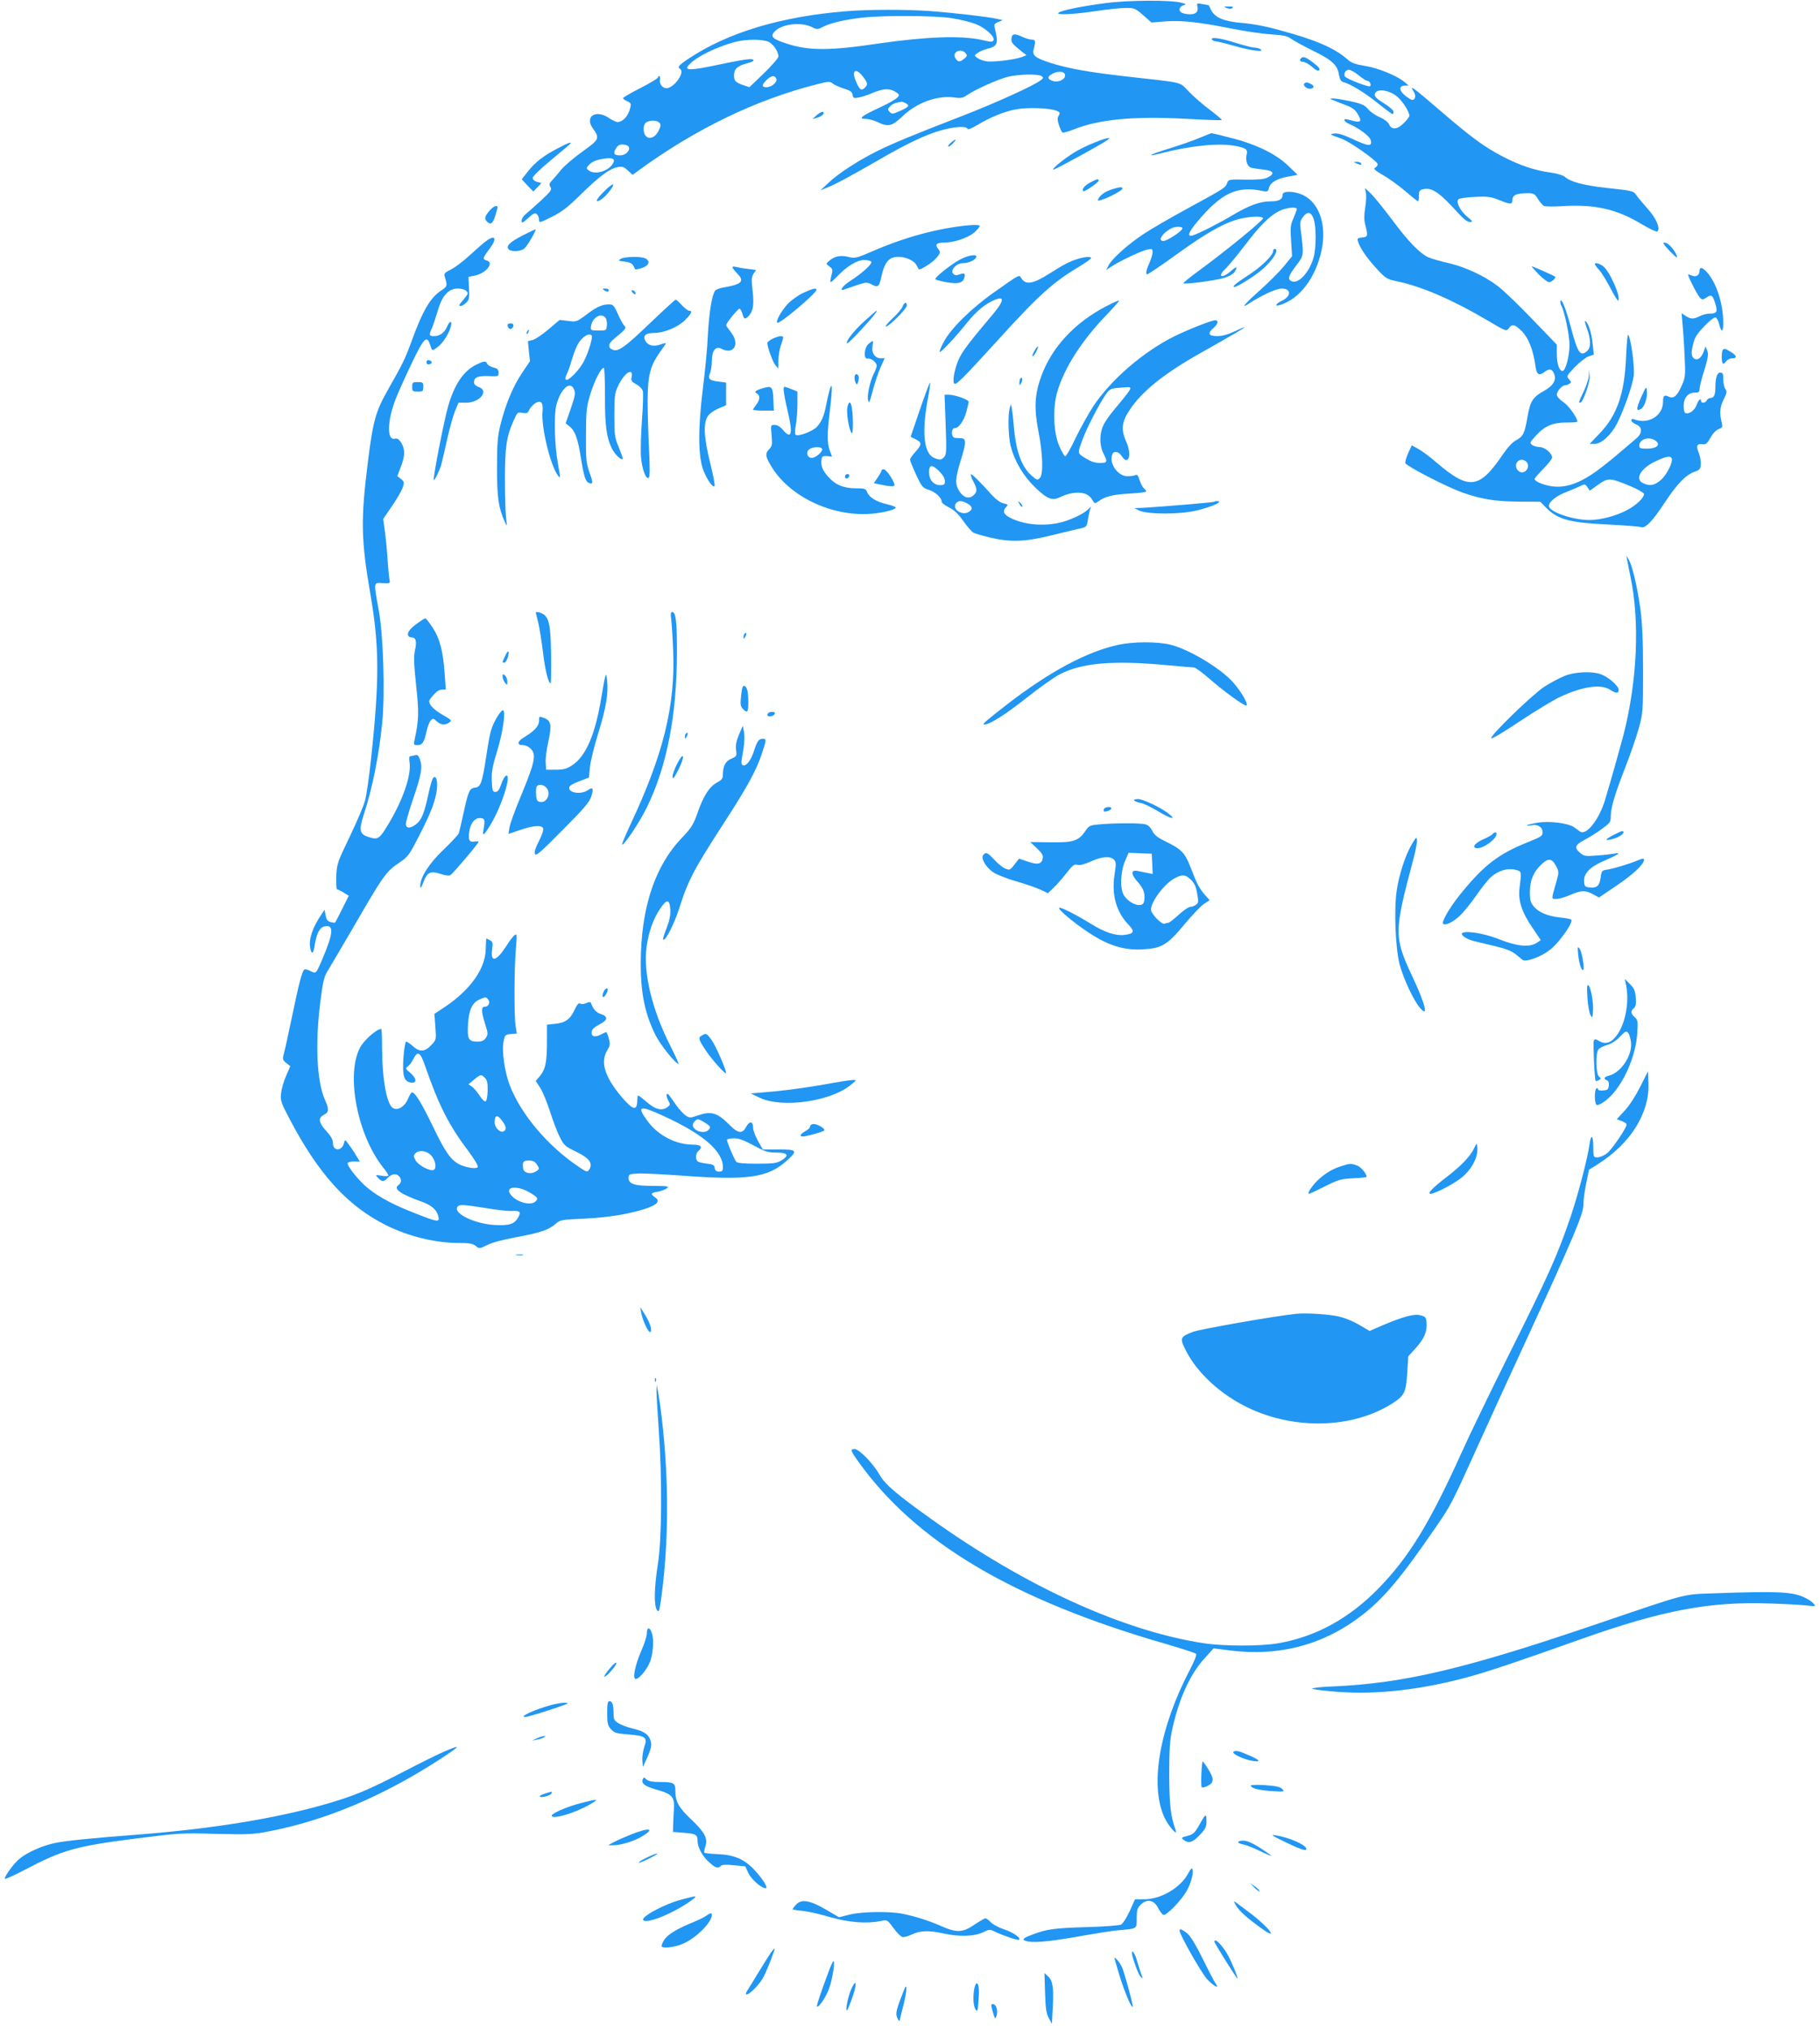 <?xml version="1.0" standalone="no"?>
<!DOCTYPE svg PUBLIC "-//W3C//DTD SVG 20010904//EN"
 "http://www.w3.org/TR/2001/REC-SVG-20010904/DTD/svg10.dtd">
<svg version="1.0" xmlns="http://www.w3.org/2000/svg"
 width="1148pt" height="1280pt" viewBox="0 0 1148 1280"
 preserveAspectRatio="xMidYMid meet">
<g transform="translate(0,1280) scale(0.1,-0.1)"
fill="#2196f3" stroke="none">
<path d="M6970 12780 c-151 -20 -278 -46 -294 -61 -17 -15 96 -10 236 11 73
11 159 20 190 20 54 0 60 -3 109 -46 l52 -46 86 7 c104 8 218 -5 422 -46 85
-17 197 -33 249 -36 78 -5 100 -10 126 -29 17 -12 79 -46 138 -75 118 -57 153
-90 162 -151 5 -30 13 -42 28 -46 45 -12 132 -65 216 -132 48 -39 91 -70 94
-70 3 0 6 7 6 15 0 9 -27 33 -60 53 -45 28 -60 42 -58 57 6 40 90 30 144 -17
33 -29 74 -94 74 -118 0 -6 -15 -27 -34 -45 -41 -43 -78 -46 -94 -10 -7 16
-30 33 -59 46 -27 11 -60 34 -74 51 -21 25 -40 34 -110 49 -46 10 -95 18 -109
18 -23 0 -23 -1 -5 -9 11 -5 46 -19 78 -31 43 -15 64 -30 78 -53 35 -58 26
-64 -58 -40 -37 10 -27 -14 12 -30 54 -23 123 -74 130 -97 14 -44 -11 -44
-104 0 -64 30 -99 41 -123 39 -35 -4 -34 -5 44 -33 54 -19 228 -142 228 -161
0 -7 -7 -17 -16 -22 -12 -7 -1 -17 52 -48 37 -21 100 -67 140 -101 40 -35 76
-63 79 -63 3 0 5 16 5 35 0 28 4 36 24 41 57 14 102 -16 223 -149 34 -38 59
-57 74 -57 21 0 20 3 -15 32 -44 36 -74 94 -57 111 6 6 53 13 104 15 83 4 101
1 157 -21 67 -28 80 -27 80 2 0 26 19 39 65 41 67 4 75 1 96 -35 12 -20 29
-39 38 -44 9 -4 63 -5 121 -1 203 12 341 -20 497 -115 49 -29 92 -49 97 -45
20 20 -6 82 -61 143 -30 34 -62 72 -70 84 -19 29 -23 30 -192 48 -142 16 -226
38 -261 70 -10 9 -49 21 -86 26 -103 14 -195 45 -302 100 -115 59 -199 120
-401 294 -169 145 -192 162 -166 121 18 -27 14 -56 -7 -56 -7 0 -28 13 -47 29
-38 31 -37 61 1 61 l23 1 -25 21 c-48 40 -166 89 -249 102 -65 11 -87 19 -115
44 -79 69 -196 120 -418 180 -92 26 -178 42 -241 47 -113 9 -173 33 -197 80
-8 17 -15 31 -15 31 0 1 -17 5 -39 8 -37 7 -38 6 -33 -15 8 -30 -9 -49 -42
-49 -45 0 -71 11 -71 30 0 10 10 22 23 26 21 7 21 8 -8 16 -63 19 -334 18
-485 -2z m1600 -455 c23 -19 48 -35 55 -35 15 0 28 -27 16 -34 -11 -7 -155 50
-159 63 -7 20 7 41 27 41 10 0 38 -16 61 -35z"/>
<path d="M7739 12749 c16 -6 28 -6 35 1 7 7 -1 10 -24 9 -33 0 -34 -1 -11 -10z"/>
<path d="M5335 12729 c-406 -33 -741 -133 -987 -296 -67 -44 -77 -56 -58 -68
30 -18 -26 -105 -76 -120 -29 -8 -57 21 -51 52 2 12 0 23 -4 23 -5 0 -9 -4 -9
-9 0 -5 -49 -35 -110 -66 -60 -31 -110 -59 -110 -64 0 -4 11 -13 25 -19 28
-13 29 -16 14 -63 -13 -38 -45 -68 -72 -69 -10 0 -35 11 -55 25 -83 57 -156
11 -103 -64 45 -63 42 -71 -65 -147 -53 -38 -113 -89 -133 -113 -20 -25 -46
-55 -58 -68 -19 -20 -21 -27 -11 -43 11 -16 3 -27 -61 -86 -40 -37 -84 -76
-97 -86 -13 -11 -24 -29 -24 -40 0 -18 5 -16 41 16 32 30 43 35 55 25 8 -6 14
-22 14 -34 0 -22 2 -22 80 17 65 32 102 61 186 144 117 114 179 160 231 170
29 5 39 2 63 -21 l30 -28 37 27 c362 264 741 447 1128 545 70 18 81 18 96 5 9
-8 40 -22 70 -32 43 -13 55 -22 57 -40 3 -21 7 -23 38 -17 19 3 55 15 79 25
69 30 108 34 144 16 17 -9 31 -20 31 -25 0 -16 -37 -40 -131 -84 -108 -50
-127 -67 -77 -67 18 -1 51 -9 73 -20 67 -32 91 -27 156 35 92 88 221 135 330
120 40 -6 53 -3 79 15 46 33 190 98 255 115 67 17 192 20 215 5 13 -9 12 -13
-5 -26 -43 -34 -290 -146 -505 -229 -307 -119 -429 -169 -535 -222 -116 -59
-237 -137 -300 -197 l-50 -47 38 16 c53 20 154 75 326 174 180 105 305 164
401 190 83 23 156 27 162 9 3 -8 25 1 64 24 80 48 166 84 241 98 70 14 212 9
256 -8 24 -10 26 -14 15 -31 -9 -15 -9 -28 2 -61 7 -22 17 -43 22 -46 4 -3 37
6 72 20 158 63 374 84 699 67 126 -7 231 -11 233 -8 3 2 -30 31 -73 63 -43 32
-103 84 -133 115 -63 65 -24 55 -380 95 -251 28 -378 51 -493 87 -100 32 -118
48 -106 90 13 47 11 57 -13 57 -13 0 -43 9 -67 21 -47 21 -61 15 -61 -23 0
-18 8 -27 65 -73 l30 -23 -30 -12 c-46 -17 -186 -34 -226 -26 -20 3 -44 13
-55 21 -19 15 -19 15 1 30 11 9 39 21 62 27 66 16 72 33 48 130 -6 24 -3 29
21 39 l29 12 -35 8 c-57 13 -276 38 -420 49 -154 11 -389 11 -535 -1z m671
-44 c50 -8 116 -24 147 -36 60 -23 123 -79 114 -102 -5 -13 -14 -13 -74 1
-128 29 -349 21 -648 -22 -314 -47 -441 -47 -583 -1 -88 28 -105 44 -77 75 45
50 171 64 241 27 26 -14 32 -13 66 4 48 25 143 46 249 58 143 15 464 13 565
-4z m-1156 -150 c30 -16 60 -61 60 -91 0 -10 -41 -57 -91 -106 l-92 -88 -36
12 c-52 18 -61 27 -61 63 0 40 22 60 83 76 32 8 45 15 38 22 -10 10 -58 3
-282 -44 -59 -12 -115 -19 -124 -15 -16 6 -16 9 6 32 44 47 169 108 284 139
69 19 179 19 215 0z m1241 -71 c11 -14 10 -19 -10 -35 -26 -22 -40 -21 -54 3
-25 39 34 68 64 32z m-647 -148 c30 -40 32 -49 10 -70 -21 -21 -32 -13 -55 41
-30 70 -1 89 45 29z m1274 12 c5 -26 -38 -49 -73 -40 -39 11 -42 28 -8 46 35
20 77 17 81 -6z m-1821 -25 c8 -21 -30 -53 -63 -53 -31 0 -30 14 1 45 28 29
53 32 62 8z m814 -153 c29 -16 24 -23 -32 -49 -47 -21 -53 -22 -67 -7 -14 14
-14 17 2 35 10 11 30 22 45 24 14 2 27 5 29 6 2 0 12 -4 23 -9z m-1551 -125
c10 -12 8 -22 -7 -52 -33 -63 -93 -54 -93 13 0 21 6 37 18 43 25 15 68 13 82
-4z m-192 -156 c4 -24 -25 -49 -58 -49 -38 0 -45 13 -24 45 13 20 24 25 48 23
19 -2 32 -9 34 -19z m-104 -104 c-30 -46 -111 -69 -149 -41 -17 12 -17 16 -5
30 20 25 47 37 99 45 58 9 76 -2 55 -34z"/>
<path d="M7645 12550 c3 -5 13 -10 20 -10 8 0 63 -13 122 -30 105 -30 195 -41
163 -20 -8 5 -26 10 -39 10 -13 0 -66 14 -118 30 -93 30 -160 39 -148 20z"/>
<path d="M8207 12433 c-13 -12 -7 -23 13 -23 10 0 35 -14 55 -31 25 -22 39
-29 46 -22 8 8 -4 22 -37 47 -46 36 -64 42 -77 29z"/>
<path d="M8227 12273 c-10 -10 13 -33 34 -33 26 0 33 17 10 29 -23 13 -35 14
-44 4z"/>
<path d="M5153 12075 l-28 -26 25 7 c32 8 55 29 42 38 -6 3 -23 -5 -39 -19z"/>
<path d="M7570 11932 c-36 -16 -122 -46 -192 -68 -129 -39 -160 -58 -51 -30
180 47 362 65 463 46 70 -13 82 -22 73 -57 -8 -32 4 -69 24 -79 10 -4 45 -10
78 -13 69 -7 80 -26 30 -51 -22 -11 -58 -14 -138 -13 -103 2 -108 1 -116 -20
-12 -32 -14 -33 -241 -157 -113 -61 -242 -136 -288 -167 -97 -64 -197 -154
-219 -196 l-15 -30 33 22 c53 35 190 100 227 107 29 6 32 4 32 -17 0 -13 -9
-44 -20 -68 -20 -43 -25 -71 -14 -71 7 0 75 46 216 147 143 103 252 166 334
193 70 24 175 31 181 14 4 -12 -236 -208 -415 -339 -51 -37 -90 -70 -88 -72 7
-8 198 17 253 33 30 8 59 24 68 36 26 38 17 42 -20 9 -59 -52 -90 -38 -34 15
17 16 71 81 120 145 98 129 157 187 218 218 40 21 111 29 111 12 0 -5 -10 -30
-21 -57 -19 -42 -21 -59 -15 -144 l6 -96 -53 -65 c-29 -35 -96 -102 -148 -148
-93 -83 -125 -120 -78 -90 83 55 179 99 213 99 63 0 62 -50 -2 -79 -36 -17
-44 -36 -9 -25 125 38 226 172 263 345 34 161 -15 302 -120 350 -55 25 -126
26 -126 1 0 -30 -22 -42 -77 -42 -65 0 -134 -25 -243 -90 -91 -54 -211 -114
-247 -125 -37 -10 -28 18 27 84 151 181 249 229 406 198 39 -8 42 -7 48 17 9
35 47 58 120 72 l61 11 -59 57 c-77 75 -205 137 -361 176 -64 17 -120 30 -124
30 -3 -1 -35 -13 -71 -28z m716 -512 c17 -49 17 -186 -1 -247 -27 -90 -91
-162 -134 -148 -32 10 -26 34 25 100 50 66 49 59 28 230 -5 42 -2 54 16 78 28
36 50 31 66 -13z m-828 -62 c-6 -19 -97 -78 -119 -78 -38 0 -10 47 46 78 28
16 78 15 73 0z"/>
<path d="M6904 11901 c-39 -15 -98 -44 -130 -64 -66 -41 -145 -106 -129 -107
11 0 298 157 338 185 34 23 1 18 -79 -14z"/>
<path d="M5999 11901 c-13 -11 -21 -22 -18 -25 3 -3 16 5 29 19 28 30 22 33
-11 6z"/>
<path d="M3523 11867 c-92 -47 -146 -89 -192 -147 l-40 -51 36 -39 37 -38 25
26 26 27 -27 8 c-17 4 -28 15 -28 25 0 10 50 58 120 116 66 54 120 100 120
102 0 9 -18 2 -77 -29z"/>
<path d="M8555 11770 c28 -12 37 -12 30 0 -3 6 -16 10 -28 9 -21 0 -21 -1 -2
-9z"/>
<path d="M6877 11649 c-36 -19 -56 -44 -44 -55 6 -7 97 55 97 67 0 13 -10 11
-53 -12z"/>
<path d="M3809 11591 c-53 -52 -60 -77 -15 -48 31 21 81 85 73 94 -4 3 -30
-17 -58 -46z"/>
<path d="M7021 11608 c-42 -12 -79 -35 -91 -59 -9 -16 -7 -17 18 -10 43 13
132 60 132 71 0 12 -13 12 -59 -2z"/>
<path d="M8616 11583 c3 -18 1 -60 -5 -95 -7 -44 -7 -75 0 -103 19 -73 17 -80
-19 -83 -29 -3 -32 -6 -26 -25 12 -41 54 -102 116 -170 60 -65 66 -68 133 -82
155 -33 347 -116 566 -245 119 -71 121 -71 136 -51 20 30 38 26 82 -18 42 -42
72 -118 86 -218 7 -57 22 -66 59 -38 28 21 45 19 57 -9 19 -41 -1 -77 -61
-111 -72 -40 -88 -65 -105 -165 -18 -103 -27 -123 -72 -147 -22 -11 -54 -46
-84 -90 -148 -218 -212 -226 -415 -53 -41 36 -94 75 -117 88 l-42 23 -23 -50
c-12 -27 -20 -55 -17 -63 8 -19 258 -148 355 -183 125 -44 205 -57 355 -59
l141 -1 38 -39 c75 -74 147 -93 400 -105 100 -5 188 -12 197 -16 27 -10 74 39
153 160 78 117 131 171 187 190 28 10 35 17 37 44 2 18 -4 51 -12 73 -19 46
-14 60 22 56 22 -3 30 4 51 41 14 26 35 48 51 54 25 10 27 13 19 46 -14 59
-10 95 14 143 20 39 21 49 10 64 -7 10 -13 37 -13 61 0 35 -3 43 -19 43 -20 0
-31 -34 -31 -95 0 -46 -9 -65 -30 -65 -10 0 -20 -7 -24 -15 -6 -17 -36 -21
-36 -5 0 23 -17 8 -29 -26 -12 -34 -52 -61 -72 -48 -5 3 -9 22 -9 43 0 51 27
84 68 84 26 0 32 4 32 22 0 13 13 66 30 119 24 79 27 101 19 124 l-11 27 -12
-33 c-14 -41 -41 -59 -62 -42 -17 15 -18 37 -2 98 8 34 26 61 69 105 31 33 63
57 70 55 7 -2 17 -20 22 -39 15 -60 27 -57 27 6 -1 121 -44 253 -103 318 -30
32 -47 35 -47 8 0 -26 -21 -40 -45 -30 -11 4 -23 8 -26 8 -9 1 57 -130 74
-147 14 -14 18 -13 42 2 31 20 37 16 55 -40 15 -51 10 -62 -34 -62 -18 0 -47
-7 -64 -16 -39 -20 -56 -20 -89 1 l-26 17 6 -69 c4 -39 10 -128 13 -200 6
-120 5 -134 -16 -182 -29 -69 -52 -90 -84 -75 -29 13 -36 7 -36 -32 0 -89 -93
-145 -182 -111 -12 5 -18 2 -18 -7 0 -7 14 -19 30 -25 40 -15 41 -54 3 -87
-147 -126 -190 -162 -256 -210 -94 -67 -168 -96 -245 -96 -57 0 -142 29 -142
49 0 5 25 34 55 64 30 30 55 62 55 71 0 27 -46 66 -78 66 -15 0 -36 6 -47 13
-17 13 -16 16 20 56 58 64 106 85 193 86 39 0 72 2 72 5 -2 27 -54 100 -88
123 -25 17 -42 36 -42 48 0 21 33 59 53 59 6 0 19 4 27 10 12 7 12 11 -3 28
-17 19 -16 21 36 76 30 31 69 61 87 68 l33 11 -7 67 c-6 68 -27 133 -46 145
-6 4 -1 -17 10 -47 25 -67 26 -120 2 -141 -44 -40 -60 -16 -106 158 -27 102
-56 176 -63 158 -2 -7 0 -21 6 -32 20 -37 51 -186 51 -247 0 -70 -25 -164 -44
-164 -21 0 -36 46 -36 108 l0 58 -155 161 c-85 89 -183 183 -218 209 -85 65
-205 120 -312 145 -49 11 -105 27 -123 35 -54 23 -129 100 -232 239 -54 72
-114 146 -134 165 l-36 34 6 -31z m1833 -1568 c25 -24 -4 -45 -60 -45 -42 0
-49 3 -49 19 0 45 72 62 109 26z m95 -104 c12 -19 -27 -101 -65 -136 -41 -37
-70 -43 -114 -23 -56 25 -17 94 79 139 63 30 91 35 100 20z m-914 -26 c26 -32
-13 -81 -47 -59 -35 22 -23 74 17 74 10 0 23 -7 30 -15z m653 -151 c48 -20 87
-43 87 -50 0 -24 -49 -71 -108 -102 -68 -36 -165 -62 -237 -62 -106 0 -255 52
-255 89 0 27 50 66 116 90 30 12 68 28 84 36 26 13 29 13 43 -8 l15 -22 53 38
c64 45 73 44 202 -9z"/>
<path d="M3086 11469 c-29 -34 -32 -49 -14 -67 23 -23 37 -12 53 40 18 62 18
58 1 58 -8 0 -26 -14 -40 -31z"/>
<path d="M6100 11378 c-188 -19 -392 -74 -590 -160 -111 -48 -117 -49 -161
-38 -49 12 -88 3 -122 -28 -17 -15 -17 -17 5 -33 21 -16 22 -21 12 -58 -6 -23
-8 -41 -5 -41 4 0 25 19 46 41 59 61 122 99 166 99 21 0 41 -5 45 -11 8 -13
-58 -73 -133 -121 -50 -32 -74 -68 -35 -53 9 3 45 16 78 27 58 19 63 19 94 3
36 -19 45 -13 56 35 22 106 49 140 111 140 47 0 99 -24 114 -52 6 -12 13 -24
14 -26 7 -9 86 41 109 68 30 36 30 38 11 64 -19 25 -5 36 44 36 59 0 149 31
187 64 20 18 35 36 33 42 -2 6 -33 6 -79 2z"/>
<path d="M3297 11315 c-82 -42 -108 -68 -88 -88 17 -17 78 -13 99 6 19 17 77
116 70 120 -1 2 -38 -16 -81 -38z"/>
<path d="M3064 11278 c-16 -12 -62 -52 -102 -89 -40 -37 -93 -77 -118 -89 -38
-19 -45 -26 -39 -44 18 -59 18 -62 -23 -89 -68 -45 -117 -128 -188 -325 -40
-108 -54 -137 -145 -297 -79 -139 -96 -198 -128 -455 -46 -368 -44 -491 14
-830 59 -338 59 -552 4 -1060 -11 -102 -27 -212 -35 -245 -8 -33 -52 -136 -97
-230 -79 -165 -82 -173 -86 -252 -1 -46 1 -83 5 -83 5 0 24 -9 42 -20 l32 -20
-41 -82 c-23 -46 -43 -85 -45 -87 -2 -2 -14 -1 -28 3 -19 5 -27 15 -32 42 l-7
36 -19 -29 c-57 -83 -82 -159 -71 -213 8 -44 20 -37 28 18 11 71 30 110 59
118 65 16 61 -38 -15 -216 -36 -83 -36 -82 -70 -65 -16 9 -34 13 -39 10 -14
-8 -38 -101 -80 -307 -22 -104 -44 -206 -50 -226 -9 -33 -7 -38 16 -57 l25
-20 -26 -60 c-15 -33 -29 -83 -32 -110 -5 -46 -1 -59 52 -160 184 -351 365
-550 610 -673 143 -71 311 -112 461 -112 65 0 87 -4 105 -19 22 -18 24 -18 72
6 29 15 102 35 181 49 152 28 206 46 250 84 30 26 37 27 171 33 153 7 278 26
387 60 82 26 106 50 71 74 -32 22 -29 30 15 36 21 4 46 13 57 21 18 14 10 15
-85 16 -119 0 -155 12 -155 50 0 23 4 25 55 28 30 2 149 -4 265 -12 436 -33
560 -15 681 96 67 61 61 68 -55 68 l-100 0 -30 54 c-17 29 -31 68 -31 85 0 41
-24 41 -45 1 -22 -43 -52 -39 -105 16 -76 77 -115 88 -202 57 -44 -15 -48 -15
-73 1 -14 10 -41 38 -58 63 -18 25 -37 53 -44 62 -19 26 -26 5 -9 -28 16 -29
15 -31 -8 -47 -35 -22 -75 -11 -129 37 -25 21 -48 39 -51 39 -3 0 -6 -11 -6
-24 0 -76 -25 -72 -100 16 -107 128 -135 220 -89 294 17 29 19 38 9 74 -6 22
-13 40 -16 40 -3 0 -19 -7 -35 -16 -38 -19 -61 -12 -57 18 2 16 18 30 48 46
54 27 58 50 10 66 -30 10 -49 31 -63 71 -2 6 -13 6 -29 -2 -14 -6 -31 -8 -38
-3 -10 6 -20 -5 -36 -40 -27 -59 -59 -82 -125 -88 l-49 -5 0 -111 c0 -126 -10
-173 -46 -215 l-25 -29 30 -46 c16 -26 43 -92 61 -149 18 -56 45 -128 61 -159
26 -52 34 -59 102 -92 80 -38 106 -70 87 -107 -14 -25 -17 -25 -75 15 -191
130 -355 323 -428 506 -33 84 -53 219 -41 280 9 43 11 45 47 48 l37 3 -7 42
c-11 57 -10 369 1 492 8 94 7 99 -10 85 -9 -8 -32 -37 -49 -65 -64 -100 -102
-110 -91 -24 6 41 4 49 -13 58 -11 6 -21 11 -23 11 -2 0 -3 -29 -4 -64 -1
-124 -96 -258 -256 -366 l-68 -45 6 -81 c6 -79 6 -82 -22 -112 -43 -47 -74
-50 -117 -13 -19 17 -39 31 -45 31 -5 0 -13 -44 -17 -99 -8 -117 3 -154 48
-159 38 -5 36 26 -5 61 -31 26 -32 28 -15 41 11 8 26 29 35 48 27 53 44 42 74
-47 84 -243 150 -374 270 -532 39 -52 66 -98 62 -104 -8 -14 -75 -4 -117 17
-55 29 -88 77 -164 234 -73 152 -115 220 -134 220 -5 0 -16 -18 -25 -40 -20
-49 -63 -76 -94 -60 -40 21 -69 178 -70 378 0 67 -2 122 -5 122 -30 0 -111
-72 -135 -120 -89 -171 -15 -550 146 -753 19 -23 34 -46 34 -51 0 -5 -19 -6
-42 -2 -42 7 -42 7 -23 -14 23 -25 37 -25 59 -1 24 26 53 32 71 14 20 -19 19
-43 -2 -58 -33 -24 10 -55 148 -105 62 -22 94 -51 104 -92 10 -39 -4 -37 -143
18 -135 52 -226 100 -297 156 -56 43 -138 145 -132 162 2 6 20 10 41 10 l36
-1 -22 36 c-11 20 -33 52 -47 71 -25 34 -25 34 -31 11 -12 -53 -70 -54 -70 -1
0 22 -12 43 -40 74 -50 54 -55 85 -18 104 33 16 35 34 8 94 -52 118 -63 353
-30 615 18 142 24 163 52 208 17 28 86 145 153 260 194 335 209 357 295 415
55 37 62 48 125 171 76 149 103 221 111 293 6 57 -8 93 -26 66 -5 -8 -17 -49
-26 -90 -26 -123 -43 -168 -75 -195 -39 -32 -69 -33 -69 -1 0 12 20 81 44 152
53 156 62 202 46 250 -10 30 -16 35 -34 30 -11 -3 -25 -6 -30 -6 -5 0 -6 -16
-3 -36 13 -80 -39 -234 -131 -388 -58 -97 -67 -104 -122 -87 -62 18 -68 42
-37 138 55 167 97 375 118 586 18 184 7 551 -22 707 -33 183 -34 176 25 172
45 -2 48 -1 43 20 -3 13 -8 68 -12 123 -3 55 -11 136 -17 181 l-11 81 56 82
c31 45 61 97 67 116 11 32 10 37 -11 54 l-23 18 22 58 c27 70 28 110 3 152
-15 23 -25 30 -40 26 -53 -14 -49 117 8 259 16 40 61 140 100 221 75 157 94
175 114 112 13 -40 12 -40 46 -15 33 23 75 88 85 133 9 37 -8 35 -24 -3 -16
-38 -46 -60 -82 -60 -32 0 -34 7 -13 52 8 18 24 67 36 108 27 95 68 140 126
140 36 0 63 -13 63 -32 0 -4 -14 -23 -31 -43 -23 -26 -27 -35 -15 -35 9 0 25
9 37 21 18 18 21 30 17 92 l-3 71 41 8 c71 15 123 82 74 95 -28 7 -25 17 15
70 53 69 41 98 -21 51z m15 -4782 c15 -18 3 -46 -20 -46 -25 0 -24 -27 1 -109
19 -58 19 -66 5 -87 -12 -18 -25 -24 -54 -24 -56 0 -64 16 -59 108 5 91 27
138 71 157 40 18 42 18 56 1z m-20 -495 c14 -14 18 -32 17 -82 -1 -37 -7 -64
-13 -66 -7 -3 -23 14 -37 35 -14 22 -35 48 -48 57 l-23 16 35 29 c42 35 45 35
69 11z m1124 -239 c254 -116 377 -223 377 -325 0 -22 -5 -27 -24 -27 -18 0
-25 6 -28 23 -2 18 -11 23 -48 27 -25 3 -51 9 -57 13 -18 11 -16 52 2 67 30
25 17 40 -33 40 -107 0 -217 56 -284 144 -75 101 -57 108 95 38z m-1015 -32
c26 -34 28 -58 7 -67 -23 -8 -55 26 -55 57 0 48 17 52 48 10z m1278 -11 c37
-23 40 -29 22 -47 -27 -27 -98 -4 -98 32 0 14 20 36 33 36 5 0 25 -9 43 -21z
m308 -144 c73 -40 91 -45 145 -45 71 0 82 -18 29 -50 -28 -17 -51 -20 -155
-20 -86 0 -124 4 -130 13 -19 30 -61 132 -57 139 3 4 23 8 46 8 29 0 63 -13
122 -45z m-2040 -57 c29 -27 43 -80 24 -96 -18 -15 -99 26 -117 60 -13 22 -13
29 -2 42 19 23 66 20 95 -6z m673 -64 c16 -25 16 -27 -2 -40 -33 -24 -81 -15
-85 16 -6 41 0 50 35 50 26 0 39 -6 52 -26z m-49 -174 c55 -32 59 -39 40 -58
-28 -28 -112 -8 -152 37 -49 54 28 69 112 21z m-273 -100 c69 -12 143 -20 165
-18 50 2 58 -6 39 -40 -24 -43 -55 -53 -144 -49 -123 6 -258 68 -242 110 8 22
30 21 182 -3z"/>
<path d="M10528 11221 c50 -52 61 -58 42 -19 -20 37 -52 68 -71 68 -13 0 -5
-13 29 -49z"/>
<path d="M8030 11215 c0 -26 -73 -97 -156 -151 -75 -48 -106 -74 -88 -74 18 0
124 66 173 108 70 59 114 132 81 132 -5 0 -10 -7 -10 -15z"/>
<path d="M6052 11161 c-56 -31 -152 -107 -152 -121 0 -5 31 -13 69 -20 76 -13
105 -5 114 29 7 27 0 31 -31 20 -19 -7 -29 -6 -39 4 -22 21 19 67 60 67 36 0
78 19 85 38 7 22 -51 13 -106 -17z"/>
<path d="M3915 11167 c-18 -11 -16 -12 24 -17 30 -3 47 -11 55 -25 6 -11 12
-22 13 -24 2 -2 21 2 43 9 44 15 54 42 21 60 -27 14 -131 12 -156 -3z"/>
<path d="M6795 11166 c-50 -16 -88 -36 -173 -90 -106 -68 -154 -76 -181 -29
-12 22 -10 23 -171 -91 -144 -101 -273 -229 -318 -314 -18 -34 -29 -62 -24
-62 12 0 102 97 174 187 57 71 114 118 176 143 64 25 54 -12 -30 -110 -122
-144 -171 -208 -194 -253 -27 -53 -47 -138 -37 -163 8 -21 45 16 273 266 261
288 350 368 518 469 45 27 78 51 75 55 -9 9 -43 6 -88 -8z"/>
<path d="M10060 11134 c0 -4 12 -21 28 -38 15 -17 47 -69 71 -115 23 -45 45
-80 48 -77 20 19 -52 183 -95 217 -24 18 -52 25 -52 13z"/>
<path d="M4620 11114 c0 -4 14 -22 30 -39 49 -50 30 -69 -91 -89 -21 -4 -42
-12 -48 -19 -20 -25 -39 -142 -46 -282 -3 -77 -18 -230 -32 -340 -31 -251 -30
-428 5 -515 24 -59 58 -107 69 -96 4 4 -8 68 -27 144 -40 160 -45 252 -16 296
10 16 40 38 67 49 l49 21 0 72 0 71 -46 6 c-58 6 -71 18 -56 52 7 14 12 50 12
79 0 63 24 95 59 77 79 -43 121 29 61 104 -16 21 -30 41 -30 44 0 13 75 105
85 104 5 -1 13 -16 18 -32 9 -36 17 -38 41 -12 27 30 33 71 23 158 -8 69 -7
86 6 106 l16 24 -52 7 c-29 3 -62 9 -74 12 -13 4 -23 3 -23 -2z"/>
<path d="M9705 11070 c27 -27 57 -50 66 -50 16 0 46 27 38 35 -6 6 -140 65
-147 65 -3 0 16 -22 43 -50z"/>
<path d="M3810 10970 c19 -13 30 -13 30 0 0 6 -10 10 -22 10 -19 0 -20 -2 -8
-10z"/>
<path d="M5065 10952 c-33 -16 -77 -48 -98 -71 -40 -45 -75 -107 -64 -117 11
-12 247 186 247 208 0 14 -24 8 -85 -20z"/>
<path d="M3990 10955 c7 -9 15 -13 17 -11 7 7 -7 26 -19 26 -6 0 -6 -6 2 -15z"/>
<path d="M4093 10755 c-154 -147 -193 -175 -228 -161 -32 12 -29 38 6 67 81
67 82 69 65 87 -8 10 -27 43 -40 75 -23 51 -29 57 -55 57 -43 0 -77 -15 -144
-66 -59 -44 -62 -45 -114 -38 l-53 6 -71 -60 c-40 -34 -85 -64 -101 -67 l-28
-7 6 -63 7 -63 -51 -76 c-56 -84 -102 -193 -135 -324 -18 -74 -22 -115 -22
-272 0 -188 9 -252 49 -341 15 -34 15 -33 8 26 -4 33 -7 143 -7 245 0 200 10
267 53 363 25 57 26 58 57 53 27 -5 33 -3 43 18 6 14 23 32 37 42 37 24 53 6
47 -54 -9 -95 50 -339 97 -401 17 -22 17 -19 0 75 -21 110 -26 313 -9 372 28
102 88 154 111 95 10 -24 6 -42 -21 -121 l-32 -92 25 -20 c34 -27 52 -77 71
-197 19 -118 29 -151 51 -159 26 -11 27 1 3 67 -20 58 -23 81 -22 234 1 155 3
178 28 260 26 85 67 165 85 165 4 0 7 -80 7 -177 -1 -186 10 -266 45 -335 18
-34 58 -73 67 -63 2 2 -9 34 -24 72 -27 63 -29 78 -29 203 0 118 3 141 22 182
38 84 100 126 87 60 -5 -23 0 -30 30 -46 20 -11 37 -29 41 -43 3 -14 1 -98 -6
-186 -6 -88 -9 -190 -6 -227 6 -77 31 -145 48 -134 9 5 9 51 3 178 -5 94 -9
234 -9 311 1 159 16 217 79 306 20 27 36 51 36 54 0 2 -12 0 -26 -5 -46 -18
-82 -12 -100 15 -23 35 -5 55 52 55 63 0 150 36 195 81 41 41 49 59 26 59 -8
0 -28 16 -46 35 -17 19 -35 35 -39 35 -4 0 -80 -70 -169 -155z m-274 41 c7 -8
11 -30 9 -48 -3 -33 -4 -33 -53 -33 -46 0 -50 2 -48 23 7 58 63 93 92 58z
m-87 -112 c9 -8 -18 -101 -47 -159 -27 -55 -99 -130 -115 -120 -6 4 -4 17 4
33 8 15 22 54 31 87 10 33 26 77 36 97 25 49 72 82 91 62z"/>
<path d="M6975 10867 c-198 -104 -340 -257 -407 -440 -42 -115 -46 -203 -18
-347 28 -143 32 -272 9 -295 -15 -15 -19 -14 -52 15 -63 55 -99 154 -112 310
-3 41 -9 91 -12 110 -6 33 -6 34 -13 10 -14 -44 -10 -184 5 -244 25 -96 79
-187 154 -260 77 -74 108 -86 157 -62 91 43 173 37 202 -14 16 -28 17 -28 42
-11 43 31 92 42 198 48 56 3 102 9 102 13 0 4 -7 13 -15 20 -8 7 -20 30 -27
52 -9 30 -15 37 -27 31 -9 -4 -31 -7 -50 -7 -61 1 -117 82 -95 138 9 24 40 19
58 -9 44 -68 68 6 29 91 -33 74 -28 122 21 196 79 120 215 229 446 360 187
105 280 159 280 164 0 2 -28 -10 -62 -26 -42 -20 -79 -30 -110 -30 -56 0 -63
17 -23 52 28 24 33 48 10 48 -23 0 -179 -62 -261 -103 -195 -98 -395 -271
-507 -438 -31 -48 -82 -139 -113 -203 -30 -65 -60 -116 -66 -114 -5 2 -22 31
-36 63 -38 87 -43 244 -12 347 45 151 154 320 308 480 47 49 83 90 81 92 -2 3
-40 -14 -84 -37z m155 -516 c0 -10 -24 -42 -98 -130 -30 -35 -63 -82 -73 -105
-25 -54 -24 -127 1 -176 28 -55 26 -60 -23 -60 -31 0 -57 9 -91 30 -52 33 -51
27 -15 125 24 65 102 216 140 271 26 39 34 43 77 47 26 2 55 4 65 5 9 1 17 -2
17 -7z"/>
<path d="M5694 10868 c-4 -13 -32 -47 -63 -75 -31 -29 -50 -53 -43 -53 19 0
132 113 132 133 0 25 -17 21 -26 -5z"/>
<path d="M5453 10775 c-68 -62 -121 -130 -110 -141 2 -3 42 35 88 85 73 79
107 121 97 121 -2 0 -35 -30 -75 -65z"/>
<path d="M3202 10743 c2 -10 10 -18 18 -18 8 0 16 8 18 18 2 12 -3 17 -18 17
-15 0 -20 -5 -18 -17z"/>
<path d="M3325 10709 c-4 -6 -5 -12 -2 -15 2 -3 7 2 10 11 7 17 1 20 -8 4z"/>
<path d="M10257 10554 c-9 -235 -56 -373 -168 -489 l-62 -65 31 0 c43 0 105
57 142 129 45 90 98 242 105 301 7 55 -16 225 -34 258 -5 8 -10 -46 -14 -134z"/>
<path d="M4873 10663 c-18 -9 -33 -21 -33 -26 0 -26 34 -119 50 -139 l19 -23
1 51 c0 28 7 71 15 94 8 23 15 46 15 51 0 14 -31 10 -67 -8z"/>
<path d="M5480 10632 c-30 -24 -35 -99 -7 -94 22 4 57 -24 57 -45 0 -8 -8 -30
-19 -51 -24 -49 -43 -137 -35 -169 5 -20 11 -7 29 63 13 49 35 115 49 147 l26
57 -24 0 c-36 0 -60 33 -53 75 7 41 6 41 -23 17z"/>
<path d="M6526 10589 c-10 -17 -16 -33 -13 -36 3 -3 13 9 22 27 21 41 14 48
-9 9z"/>
<path d="M10867 10593 c-9 -8 -9 -78 0 -86 3 -4 12 2 20 13 8 11 25 20 39 20
33 0 30 17 -8 40 -36 22 -41 23 -51 13z"/>
<path d="M2690 10515 c0 -10 7 -15 18 -13 21 4 19 22 -2 26 -10 2 -16 -3 -16
-13z"/>
<path d="M3003 10499 c-80 -39 -138 -126 -177 -264 -25 -86 -97 -456 -90 -463
4 -6 35 57 46 92 5 17 22 90 38 163 16 72 39 154 51 182 l21 51 48 0 c86 0
147 75 80 99 -19 6 -30 17 -30 29 0 32 23 42 91 40 62 -3 64 -2 64 21 0 20 -7
27 -33 33 -18 5 -35 15 -39 23 -7 20 -20 19 -70 -6z"/>
<path d="M10022 10430 c-1 -19 -16 -64 -32 -98 -33 -70 -34 -72 -22 -72 17 0
64 135 59 170 l-4 35 -1 -35z"/>
<path d="M5390 10418 c0 -13 4 -29 9 -36 6 -10 10 -7 15 13 4 14 4 30 1 35
-11 18 -25 10 -25 -12z"/>
<path d="M6437 10414 c-4 -4 -7 -17 -7 -28 1 -19 1 -20 11 -3 11 19 8 43 -4
31z"/>
<path d="M2600 10360 c0 -28 3 -30 35 -30 32 0 35 2 35 30 0 28 -3 30 -35 30
-32 0 -35 -2 -35 -30z"/>
<path d="M5803 10218 l-59 -173 30 -15 c42 -21 42 -33 2 -78 -20 -22 -36 -44
-36 -51 0 -6 17 -48 38 -94 36 -77 41 -84 81 -97 42 -13 81 -50 81 -75 0 -7
20 -23 45 -35 32 -16 59 -40 91 -86 25 -35 54 -69 64 -74 11 -6 58 -19 106
-31 129 -30 220 -27 389 15 77 19 158 38 180 43 37 8 40 12 46 48 3 22 9 51
13 65 l8 25 -23 -22 c-33 -30 -125 -71 -189 -83 -106 -20 -218 -7 -298 34 -41
21 -49 41 -28 65 17 18 16 19 -14 26 -19 4 -47 24 -69 48 -80 89 -132 140
-137 135 -3 -3 4 -23 15 -44 26 -48 26 -66 2 -88 -28 -25 -62 -16 -88 23 -30
45 -29 79 7 197 36 115 36 139 0 140 -14 0 -30 1 -36 2 -27 4 -26 62 0 62 24
0 57 48 71 101 8 30 15 59 15 65 0 13 -86 44 -124 44 l-28 0 7 -188 c6 -169 5
-190 -10 -205 -19 -20 -25 -20 -59 -7 -67 25 -83 152 -46 360 12 62 19 114 17
117 -3 2 -31 -74 -64 -169z m123 -392 c21 -21 34 -44 34 -60 0 -22 -4 -26 -30
-26 -41 0 -70 34 -70 82 0 49 20 50 66 4z m174 -201 c35 -18 38 -40 9 -55 -44
-24 -107 21 -78 56 15 18 33 18 69 -1z"/>
<path d="M5231 10334 c-6 -22 -15 -63 -20 -90 -14 -70 -29 -105 -59 -137 -28
-29 -120 -63 -134 -49 -5 5 -4 32 2 61 5 30 10 89 10 132 l0 79 -36 15 c-20 8
-41 15 -46 15 -11 0 -4 -49 23 -165 32 -134 20 -170 -34 -105 -16 19 -35 30
-51 30 -25 0 -25 -1 -19 -65 5 -59 4 -68 -16 -89 -27 -28 -23 -48 20 -117 121
-191 394 -314 640 -288 76 8 139 26 139 38 0 4 -24 13 -53 20 -66 14 -115 44
-127 76 -9 23 -15 25 -72 25 -77 0 -131 23 -175 74 -35 39 -47 70 -41 107 2
20 8 24 34 22 l32 -3 -14 38 c-18 49 -17 110 2 265 16 134 14 180 -5 111z
m-46 -364 c10 -16 -43 -62 -68 -58 -28 4 -35 38 -11 55 21 15 70 17 79 3z"/>
<path d="M10353 10297 c-33 -75 -34 -94 -3 -77 23 12 43 73 38 116 -3 30 -5
27 -35 -39z"/>
<path d="M4808 10350 c-44 -13 -53 -22 -34 -32 22 -12 20 -40 -4 -71 -11 -14
-20 -28 -20 -31 0 -3 29 -6 65 -6 l66 0 -3 73 c-3 79 -10 86 -70 67z"/>
<path d="M5345 10231 c-7 -32 8 -131 24 -159 8 -12 10 2 11 54 0 116 -19 175
-35 105z"/>
<path d="M5560 9831 c0 -4 -11 -24 -24 -43 l-24 -36 60 -12 c35 -8 63 -9 68
-4 12 12 -47 104 -66 104 -8 0 -14 -4 -14 -9z"/>
<path d="M5330 9794 c0 -9 5 -14 12 -12 18 6 21 28 4 28 -9 0 -16 -7 -16 -16z"/>
<path d="M6430 9622 c6 -13 14 -21 18 -18 3 4 -2 14 -12 24 -18 16 -18 16 -6
-6z"/>
<path d="M7659 9635 c-5 -4 -326 -31 -449 -38 l-55 -2 30 -15 c52 -25 255 -25
359 -1 79 19 146 45 146 56 0 6 -25 6 -31 0z"/>
<path d="M10264 9265 c3 -16 12 -61 20 -100 60 -284 44 -655 -43 -999 -21 -79
-79 -287 -117 -412 -37 -124 -119 -227 -158 -199 -7 6 -24 18 -37 27 -37 26
-154 41 -229 29 -34 -6 -65 -13 -69 -17 -3 -3 10 -3 30 1 40 7 69 -12 69 -45
0 -23 -6 -27 -100 -65 -175 -71 -265 -139 -402 -305 -75 -89 -138 -194 -125
-207 13 -13 61 10 103 49 25 23 73 82 106 130 33 48 75 101 94 117 45 40 104
57 152 45 41 -10 40 -8 27 -115 -10 -78 13 -151 80 -249 l54 -80 -26 -17 c-45
-30 -123 -22 -233 21 -139 56 -298 64 -217 12 12 -8 42 -20 67 -25 25 -6 83
-20 129 -31 55 -13 96 -29 119 -47 19 -16 40 -32 47 -38 22 -15 118 21 173 65
60 47 151 178 132 190 -6 4 -38 10 -70 13 -77 8 -134 32 -165 69 -21 25 -25
40 -25 91 0 74 23 128 73 175 43 41 66 39 92 -10 19 -36 19 -39 2 -100 -33
-116 -33 -108 1 -108 16 0 55 11 86 25 69 30 97 31 145 4 l37 -20 111 75 c106
72 173 135 173 163 0 10 -9 9 -37 -3 -52 -22 -151 -52 -194 -59 -34 -5 -37 -8
-42 -46 -7 -55 -23 -71 -66 -67 -32 3 -36 6 -39 33 -5 54 33 95 125 135 89 38
116 57 68 46 -16 -3 -66 -9 -110 -12 -76 -6 -83 -5 -110 18 -36 31 -29 50 27
79 24 12 71 41 106 66 57 41 62 47 62 81 0 57 24 137 91 310 34 86 73 200 87
252 25 91 26 106 26 360 0 196 -5 298 -17 390 -20 140 -50 270 -73 309 l-15
26 5 -30z"/>
<path d="M3380 8936 c0 -2 7 -31 15 -63 8 -32 21 -116 30 -186 13 -113 34
-197 48 -197 3 0 4 80 3 178 -2 189 -13 239 -54 261 -21 11 -42 14 -42 7z"/>
<path d="M4234 8893 c3 -27 9 -113 12 -193 15 -349 -61 -658 -271 -1104 -30
-65 -54 -121 -51 -123 9 -10 111 141 155 232 128 261 191 586 191 987 0 191
-7 248 -31 248 -8 0 -10 -15 -5 -47z"/>
<path d="M2629 8866 c-46 -34 -64 -60 -53 -77 3 -5 11 -9 18 -9 29 0 37 -25
24 -79 -9 -42 -8 -82 7 -226 19 -174 17 -215 -11 -347 -6 -25 -3 -28 19 -28
31 0 43 18 58 89 6 28 18 58 26 67 14 14 18 13 37 -5 26 -24 54 -27 80 -8 17
13 14 16 -37 45 -69 39 -102 78 -85 101 34 45 54 61 76 61 l24 0 -7 98 c-10
144 -30 222 -75 292 -22 33 -43 60 -47 60 -5 0 -29 -16 -54 -34z"/>
<path d="M4697 8803 c-4 -3 -7 -13 -7 -22 1 -13 3 -13 11 2 11 19 8 33 -4 20z"/>
<path d="M7055 8733 c-197 -42 -436 -170 -700 -374 -139 -108 -162 -128 -147
-129 33 -1 134 63 264 166 79 63 174 130 211 150 138 73 337 90 672 59 88 -8
167 -15 176 -15 9 0 54 -33 100 -73 84 -74 212 -167 229 -167 20 0 -27 83 -81
145 -79 90 -283 212 -399 239 -81 20 -233 19 -325 -1z"/>
<path d="M3188 8666 c-21 -43 -21 -46 -8 -46 13 0 32 48 28 68 -2 8 -11 -1
-20 -22z"/>
<path d="M9867 8536 c-31 -13 -88 -43 -125 -67 -76 -49 -354 -319 -335 -326 7
-3 90 47 185 111 95 63 207 131 248 150 140 66 259 83 315 46 38 -25 55 -25
55 -1 0 23 -58 76 -107 96 -56 23 -167 19 -236 -9z"/>
<path d="M3170 8533 c0 -10 7 -28 15 -39 14 -18 14 -18 15 7 0 15 -7 32 -15
39 -12 10 -15 9 -15 -7z"/>
<path d="M3817 8530 c-4 -14 -14 -70 -23 -124 -39 -238 -97 -375 -185 -433
-35 -23 -53 -28 -103 -28 l-61 0 -3 46 c-2 25 6 85 17 133 22 100 17 130 -24
146 -35 13 -35 14 -35 -18 0 -31 -30 -64 -92 -101 -46 -27 -50 -51 -10 -51 17
0 38 -10 52 -25 33 -36 23 -84 -59 -283 -39 -92 -73 -186 -77 -209 l-7 -43 74
25 c84 29 137 32 145 10 4 -9 -8 -44 -26 -79 -22 -42 -31 -70 -26 -82 6 -16
36 10 175 151 137 137 171 178 181 213 15 50 10 60 -22 38 -40 -28 -118 -19
-118 14 0 13 18 25 63 42 l62 24 6 64 c3 36 27 133 53 217 49 157 65 255 55
333 -4 38 -6 41 -12 20z m-373 -696 c34 -33 9 -99 -35 -92 -20 2 -25 9 -27 42
-2 21 -1 44 2 52 7 19 41 18 60 -2z"/>
<path d="M4675 8414 c-6 -54 -5 -68 10 -84 28 -31 35 -24 35 38 0 69 -7 99
-25 106 -10 3 -15 -12 -20 -60z"/>
<path d="M3136 8278 c-38 -66 -45 -92 -67 -236 -27 -179 -36 -206 -72 -210
-35 -4 -42 -19 -72 -155 -13 -62 -28 -122 -31 -133 -4 -10 -47 -56 -95 -102
-91 -86 -150 -177 -148 -231 0 -20 5 -13 20 26 24 62 45 72 110 50 27 -9 50
-12 60 -7 15 9 171 192 177 209 1 5 -9 6 -24 3 -34 -6 -42 9 -34 63 8 52 33
85 66 85 31 0 35 -10 25 -64 -10 -56 -2 -52 43 22 70 115 134 317 99 310 -8
-2 -22 -25 -31 -53 -13 -38 -22 -50 -37 -50 -18 0 -20 8 -23 70 -2 58 4 90 33
185 37 119 57 260 37 260 -6 0 -22 -19 -36 -42z"/>
<path d="M4847 8303 c-14 -13 -6 -24 15 -21 27 4 36 28 11 28 -11 0 -23 -3
-26 -7z"/>
<path d="M4661 8166 c-17 -41 -22 -69 -18 -97 5 -37 3 -40 -29 -54 -37 -15
-54 -46 -54 -98 0 -27 -6 -36 -36 -52 -49 -26 -86 -83 -123 -189 -28 -80 -40
-98 -104 -165 -157 -166 -243 -408 -254 -718 -8 -228 18 -376 93 -524 30 -60
125 -179 143 -179 4 0 -19 51 -51 114 -114 224 -171 458 -150 621 13 95 41
176 85 242 42 64 61 63 65 -2 2 -36 -4 -69 -23 -118 -15 -37 -25 -71 -22 -74
13 -12 70 99 101 197 58 182 92 245 286 545 141 217 200 325 234 427 31 92 31
98 7 98 -25 0 -35 -14 -56 -79 -18 -56 -48 -95 -68 -88 -14 5 -13 16 3 107 6
38 7 81 3 104 l-8 38 -24 -56z"/>
<path d="M4327 8173 c-4 -3 -7 -13 -7 -22 1 -13 3 -13 11 2 11 19 8 33 -4 20z"/>
<path d="M4271 7982 c-18 -35 -31 -73 -29 -84 2 -14 13 -2 36 45 19 36 32 74
30 84 -3 12 -14 -2 -37 -45z"/>
<path d="M7154 7751 c3 -5 21 -12 39 -15 18 -3 67 -26 108 -51 81 -49 123 -60
74 -20 -46 38 -164 95 -197 95 -16 0 -27 -4 -24 -9z"/>
<path d="M6965 7699 c-4 -6 -5 -13 -2 -16 8 -7 47 7 47 18 0 13 -37 11 -45 -2z"/>
<path d="M6943 7601 c-68 -6 -73 -8 -95 -40 -44 -65 -76 -76 -221 -74 l-129 2
42 -39 c29 -27 41 -45 38 -61 -6 -39 -31 -46 -94 -24 l-56 19 -19 -24 c-38
-50 -38 -50 -67 -39 -15 5 -46 30 -68 54 -45 48 -55 53 -72 32 -17 -20 16 -77
63 -109 22 -15 89 -41 149 -58 60 -18 128 -41 152 -53 l44 -21 36 35 c20 18
56 60 81 92 39 50 49 58 70 52 16 -4 45 4 85 22 69 31 121 35 144 11 15 -15
15 -25 4 -96 -19 -126 11 -234 88 -314 42 -44 36 -57 -26 -65 -54 -7 -126 17
-211 70 -93 58 -193 108 -200 101 -9 -9 85 -89 184 -155 125 -83 223 -114 345
-107 119 7 154 28 264 161 47 56 101 113 121 126 l35 23 -30 34 c-36 42 -49
66 -89 170 -36 94 -58 117 -154 164 -56 27 -76 43 -89 70 -12 23 -27 37 -45
41 -34 8 -180 8 -280 0z m325 -250 l3 -64 -33 7 c-18 3 -45 9 -60 12 -45 10
-46 -19 -4 -66 38 -43 49 -71 44 -116 -2 -21 -9 -30 -25 -32 -32 -5 -81 24
-104 61 -26 42 -22 150 9 220 l21 48 73 -3 73 -3 3 -64z m242 -98 c23 -22 33
-42 41 -87 10 -53 9 -61 -7 -73 -10 -7 -26 -13 -36 -13 -10 0 -43 -22 -73 -50
-30 -27 -59 -50 -64 -50 -5 0 -16 -3 -25 -6 -19 -7 -86 62 -86 89 0 50 86 164
149 197 49 26 66 25 101 -7z"/>
<path d="M10183 7536 c-57 -29 -65 -40 -23 -31 40 8 80 31 80 45 0 13 -7 11
-57 -14z"/>
<path d="M9415 7539 c-4 -5 -31 -21 -61 -34 -55 -24 -73 -55 -34 -55 42 0 120
60 120 91 0 12 -17 11 -25 -2z"/>
<path d="M8906 7476 c-40 -66 -82 -194 -96 -294 -18 -121 -8 -366 19 -467 23
-86 86 -222 126 -270 58 -70 37 19 -46 195 -117 250 -117 280 6 740 14 52 24
106 23 120 -3 23 -6 20 -32 -24z"/>
<path d="M9955 6775 c7 -59 22 -102 32 -92 9 10 -9 116 -24 134 -13 16 -13 11
-8 -42z"/>
<path d="M10257 6585 c21 -104 -4 -240 -57 -313 -36 -50 -72 -62 -112 -39 -26
15 -29 15 -35 1 -5 -15 5 -246 12 -252 2 -2 11 0 20 5 15 9 15 11 1 22 -20 17
-23 149 -3 172 6 9 31 21 55 28 26 7 57 27 80 52 34 35 40 38 52 24 7 -8 15
-35 18 -60 9 -82 -63 -191 -140 -210 -31 -8 -36 -20 -12 -29 10 -4 14 -15 12
-33 -2 -23 -8 -29 -35 -31 -20 -2 -33 1 -33 8 0 6 -4 8 -10 5 -15 -9 -13 -105
3 -105 23 0 74 38 109 81 79 97 137 246 145 369 5 78 4 87 -16 104 -25 23 -27
39 -5 57 12 10 15 26 12 67 -4 44 -11 59 -37 85 l-32 32 8 -40z"/>
<path d="M10013 6507 c3 -48 12 -97 19 -109 12 -22 13 -20 16 25 4 56 -14 154
-30 163 -8 5 -9 -18 -5 -79z"/>
<path d="M3810 6550 c-19 -36 -7 -55 13 -21 10 17 13 32 8 36 -6 3 -15 -4 -21
-15z"/>
<path d="M4428 6269 c-26 -14 -23 -24 26 -98 40 -59 126 -154 126 -139 0 22
-66 174 -91 207 -31 44 -35 46 -61 30z"/>
<path d="M10347 5947 c-28 -56 -68 -119 -98 -151 l-51 -56 31 -11 c17 -6 31
-16 31 -22 0 -22 -93 -158 -124 -182 -18 -14 -45 -25 -59 -25 -26 0 -27 1 -27
65 0 76 -15 86 -24 16 -11 -84 -73 -320 -119 -456 -85 -248 -140 -371 -398
-887 -104 -209 -235 -479 -290 -601 -202 -447 -332 -659 -523 -855 -185 -190
-396 -306 -634 -347 -109 -19 -339 -19 -467 0 -508 77 -1122 356 -1720 783
-224 160 -291 218 -327 280 -39 70 -129 162 -157 162 -29 0 -27 -9 21 -76 364
-512 978 -876 1948 -1155 96 -28 179 -55 184 -60 6 -5 -8 -42 -36 -96 -195
-371 -258 -735 -162 -939 24 -52 85 -120 70 -79 -32 89 -40 158 -41 350 0 155
4 219 18 282 42 195 114 355 206 454 l56 62 102 -13 c314 -40 596 36 838 225
137 107 248 240 469 563 88 128 95 142 251 487 67 149 213 468 325 710 287
624 348 770 348 827 -1 25 7 84 17 132 l18 88 56 35 c208 132 327 324 319 514
l-3 72 -48 -96z"/>
<path d="M5195 5959 c-88 -16 -227 -35 -310 -43 l-150 -13 57 -27 c143 -68
453 -23 578 84 34 28 34 29 10 28 -14 0 -97 -13 -185 -29z"/>
<path d="M5110 5695 c0 -8 -13 -21 -30 -30 -38 -20 -40 -39 -2 -32 63 13 122
32 122 39 0 13 -44 38 -67 38 -14 0 -23 -6 -23 -15z"/>
<path d="M9298 5557 c-24 -51 -81 -110 -168 -177 -95 -73 -131 -110 -106 -110
23 0 127 52 182 92 74 53 122 142 112 208 -3 21 -5 19 -20 -13z"/>
<path d="M8465 5446 c-57 -18 -94 -39 -143 -81 -40 -35 -81 -95 -65 -95 4 0
49 21 100 47 84 42 100 47 178 51 47 2 85 6 85 9 0 21 -36 63 -61 72 -38 13
-43 13 -94 -3z"/>
<path d="M3258 4883 c12 -2 30 -2 40 0 9 3 -1 5 -23 4 -22 0 -30 -2 -17 -4z"/>
<path d="M4044 4522 c9 -52 48 -134 59 -123 12 12 -5 63 -39 116 l-25 40 5
-33z"/>
<path d="M8175 4513 c-136 -14 -602 -96 -648 -113 -85 -32 -88 -39 -44 -124
71 -137 215 -270 383 -352 299 -146 671 -135 921 27 73 48 82 67 90 199 l6 95
48 53 c52 57 73 106 67 162 -3 31 -7 36 -39 44 -41 10 -107 -8 -242 -65 l-78
-34 -32 19 c-63 38 -107 58 -158 71 -57 15 -210 25 -274 18z"/>
<path d="M4131 4094 c0 -11 3 -14 6 -6 3 7 2 16 -1 19 -3 4 -6 -2 -5 -13z"/>
<path d="M4141 4025 c0 -22 6 -130 14 -240 22 -303 20 -689 -5 -849 -24 -152
-26 -264 -6 -291 12 -16 14 -10 25 61 49 350 52 747 6 1144 -8 69 -19 145 -24
170 l-9 45 -1 -40z"/>
<path d="M10810 2750 c-200 -7 -157 4 -751 -198 -818 -278 -1201 -369 -1647
-389 -79 -3 -139 -10 -135 -14 5 -5 76 -14 158 -20 257 -20 548 15 850 100
133 38 287 90 684 231 515 183 817 240 1196 226 99 -3 205 -9 235 -13 51 -6
54 -5 41 11 -8 10 -31 26 -51 36 -78 40 -166 45 -580 30z"/>
<path d="M4080 2498 c0 -18 -16 -69 -36 -113 -38 -88 -56 -175 -34 -175 24 0
80 71 95 122 17 59 20 135 5 172 -13 36 -30 32 -30 -6z"/>
<path d="M3846 2276 c-22 -25 -37 -49 -34 -51 8 -8 80 73 76 86 -2 7 -20 -8
-42 -35z"/>
<path d="M3830 1996 c0 -64 3 -79 23 -102 21 -24 33 -28 111 -34 109 -9 121
-18 100 -79 -8 -24 -14 -63 -12 -85 l3 -41 23 49 c32 71 36 92 22 127 -15 34
-43 51 -116 68 -28 7 -65 21 -82 31 -28 17 -32 25 -32 64 0 54 -8 76 -26 76
-11 0 -14 -17 -14 -74z"/>
<path d="M3475 2045 c-103 -28 -205 -75 -162 -75 21 0 267 79 267 86 0 8 -55
3 -105 -11z"/>
<path d="M3385 1835 l-30 -14 30 6 c17 3 37 9 45 14 27 15 -11 10 -45 -6z"/>
<path d="M2800 1751 c-36 -15 -153 -73 -260 -129 -227 -117 -300 -147 -487
-202 -311 -89 -708 -154 -1163 -190 -326 -25 -479 -41 -544 -55 -81 -17 -177
-60 -224 -100 -35 -29 -92 -107 -92 -125 0 -6 55 19 122 54 243 128 324 151
709 200 267 34 284 35 500 29 204 -5 234 -4 337 16 356 69 715 220 1075 453
136 89 142 99 27 49z"/>
<path d="M7781 1751 c-17 -11 65 -50 122 -58 52 -8 46 4 -15 31 -74 33 -91 37
-107 27z"/>
<path d="M7578 1613 c-2 -43 -1 -81 2 -86 4 -4 21 0 38 9 41 20 41 45 2 107
-16 26 -32 47 -34 47 -2 0 -6 -35 -8 -77z"/>
<path d="M4054 1576 c-10 -26 15 -44 90 -65 94 -26 112 -46 107 -119 -2 -31
-4 -77 -5 -102 l-1 -45 65 -5 c79 -6 90 -12 90 -51 0 -41 32 -100 75 -137 38
-34 54 -39 72 -21 8 8 35 9 83 4 l71 -7 20 -43 c19 -40 82 -95 109 -95 18 0
-20 61 -72 116 -64 68 -128 95 -231 99 -43 2 -81 6 -84 9 -3 2 0 20 6 39 17
51 -3 89 -88 170 -79 74 -101 113 -101 181 0 51 -9 56 -104 56 -41 0 -65 5
-78 16 -16 16 -18 15 -24 0z"/>
<path d="M7890 1538 c0 -17 46 -29 128 -35 84 -5 86 -5 70 13 -14 14 -39 19
-108 24 -49 3 -90 2 -90 -2z"/>
<path d="M3435 1486 c-23 -7 -35 -15 -29 -19 14 -8 74 11 74 24 0 5 -1 9 -2 8
-2 0 -21 -6 -43 -13z"/>
<path d="M3660 1426 c-87 -23 -180 -64 -180 -78 0 -27 145 15 240 70 64 37 55
38 -60 8z"/>
<path d="M7582 1319 c-46 -82 -51 -88 -93 -99 -38 -10 -40 -12 -23 -25 32 -24
56 -17 101 30 36 38 43 52 43 85 0 48 -5 50 -28 9z"/>
<path d="M3975 1227 c-44 -18 -93 -40 -110 -50 l-30 -16 30 0 c46 -1 130 24
180 53 93 55 52 62 -70 13z"/>
<path d="M8099 1185 c105 -51 141 -63 141 -47 0 25 -110 73 -195 86 -33 6 -24
-1 54 -39z"/>
<path d="M7810 1181 c0 -5 15 -12 33 -15 17 -3 63 -22 102 -40 38 -19 71 -33
73 -31 2 1 -30 23 -69 49 -49 31 -83 46 -106 46 -18 0 -33 -4 -33 -9z"/>
<path d="M4075 1081 c-33 -16 -53 -30 -45 -30 17 0 131 58 115 58 -5 1 -37
-12 -70 -28z"/>
<path d="M7495 984 c-49 -92 -172 -164 -281 -164 l-55 0 -33 -74 c-19 -41 -43
-79 -54 -85 -12 -6 -104 -13 -209 -16 -208 -6 -261 -13 -345 -45 -71 -26 -79
-37 -33 -46 49 -9 162 3 346 37 86 15 187 31 225 34 120 11 114 7 114 76 0 51
4 64 25 85 39 39 84 31 110 -20 11 -22 26 -41 33 -44 20 -6 118 95 151 158 28
52 43 121 30 135 -3 2 -13 -11 -24 -31z"/>
<path d="M7912 894 c15 -15 30 -26 33 -23 2 3 -10 16 -28 29 l-32 23 27 -29z"/>
<path d="M4304 820 c-113 -29 -266 -112 -246 -132 25 -25 208 52 312 132 31
24 24 24 -66 0z"/>
<path d="M5023 788 c-13 -13 -23 -27 -23 -30 0 -3 28 -8 63 -11 34 -3 112 -21
172 -39 116 -34 233 -43 320 -25 41 9 41 9 81 -44 21 -30 47 -55 57 -57 10 -2
37 6 60 17 50 24 106 26 197 6 99 -22 195 -19 248 6 43 21 45 21 80 4 53 -25
144 -56 150 -50 13 12 -36 46 -93 65 -34 11 -73 32 -85 45 -13 14 -28 25 -34
25 -6 0 -37 -18 -70 -40 -73 -50 -111 -52 -207 -10 -76 34 -166 63 -247 79
-80 16 -253 14 -332 -5 l-68 -17 -82 48 c-101 59 -154 68 -187 33z"/>
<path d="M7796 782 c20 -35 69 -79 162 -146 112 -81 47 7 -71 96 -45 34 -88
66 -96 72 -10 7 -8 -1 5 -22z"/>
<path d="M4460 720 c-14 -11 -50 -29 -80 -41 -105 -42 -170 -81 -191 -116 -12
-19 -18 -37 -15 -41 15 -14 99 -1 147 24 88 44 181 145 168 183 -2 6 -15 1
-29 -9z"/>
<path d="M7440 624 c0 -26 141 -274 176 -310 46 -47 79 -61 50 -22 -9 13 -45
82 -80 154 -41 83 -76 141 -96 158 -30 25 -50 33 -50 20z"/>
<path d="M7660 553 c0 -9 140 -233 146 -233 5 0 -31 91 -56 139 -32 63 -90
124 -90 94z"/>
<path d="M4862 483 c-11 -16 -45 -70 -76 -121 -31 -51 -63 -104 -72 -117 -10
-15 -12 -25 -5 -25 22 0 90 72 111 118 29 60 71 172 66 172 -3 0 -13 -12 -24
-27z"/>
<path d="M7140 482 c0 -26 42 -141 56 -152 13 -12 14 -10 5 11 -5 13 -17 50
-26 81 -13 50 -35 86 -35 60z"/>
<path d="M7030 448 c0 -3 15 -54 33 -114 31 -100 74 -201 82 -192 5 5 -50 207
-67 248 -13 30 -48 72 -48 58z"/>
<path d="M5230 373 c-49 -130 -81 -225 -77 -229 10 -10 57 59 76 112 21 54 40
174 28 174 -3 0 -15 -26 -27 -57z"/>
<path d="M6592 230 c3 -99 8 -132 24 -160 l19 -35 6 110 c6 122 -1 163 -32
191 l-21 19 4 -125z"/>
<path d="M5370 255 c-21 -46 -41 -147 -26 -134 3 3 18 39 32 79 31 88 27 127
-6 55z"/>
<path d="M6146 259 c-10 -52 -7 -114 8 -134 12 -16 14 -10 18 55 6 74 2 110
-12 110 -4 0 -10 -14 -14 -31z"/>
<path d="M5703 250 c-50 -126 -56 -150 -43 -178 12 -24 14 -25 17 -7 3 11 13
57 25 102 20 81 20 133 1 83z"/>
<path d="M6256 133 c4 -15 10 -37 14 -48 7 -18 9 -18 15 -3 11 29 1 73 -18 76
-15 3 -17 -1 -11 -25z"/>
</g>
</svg>
